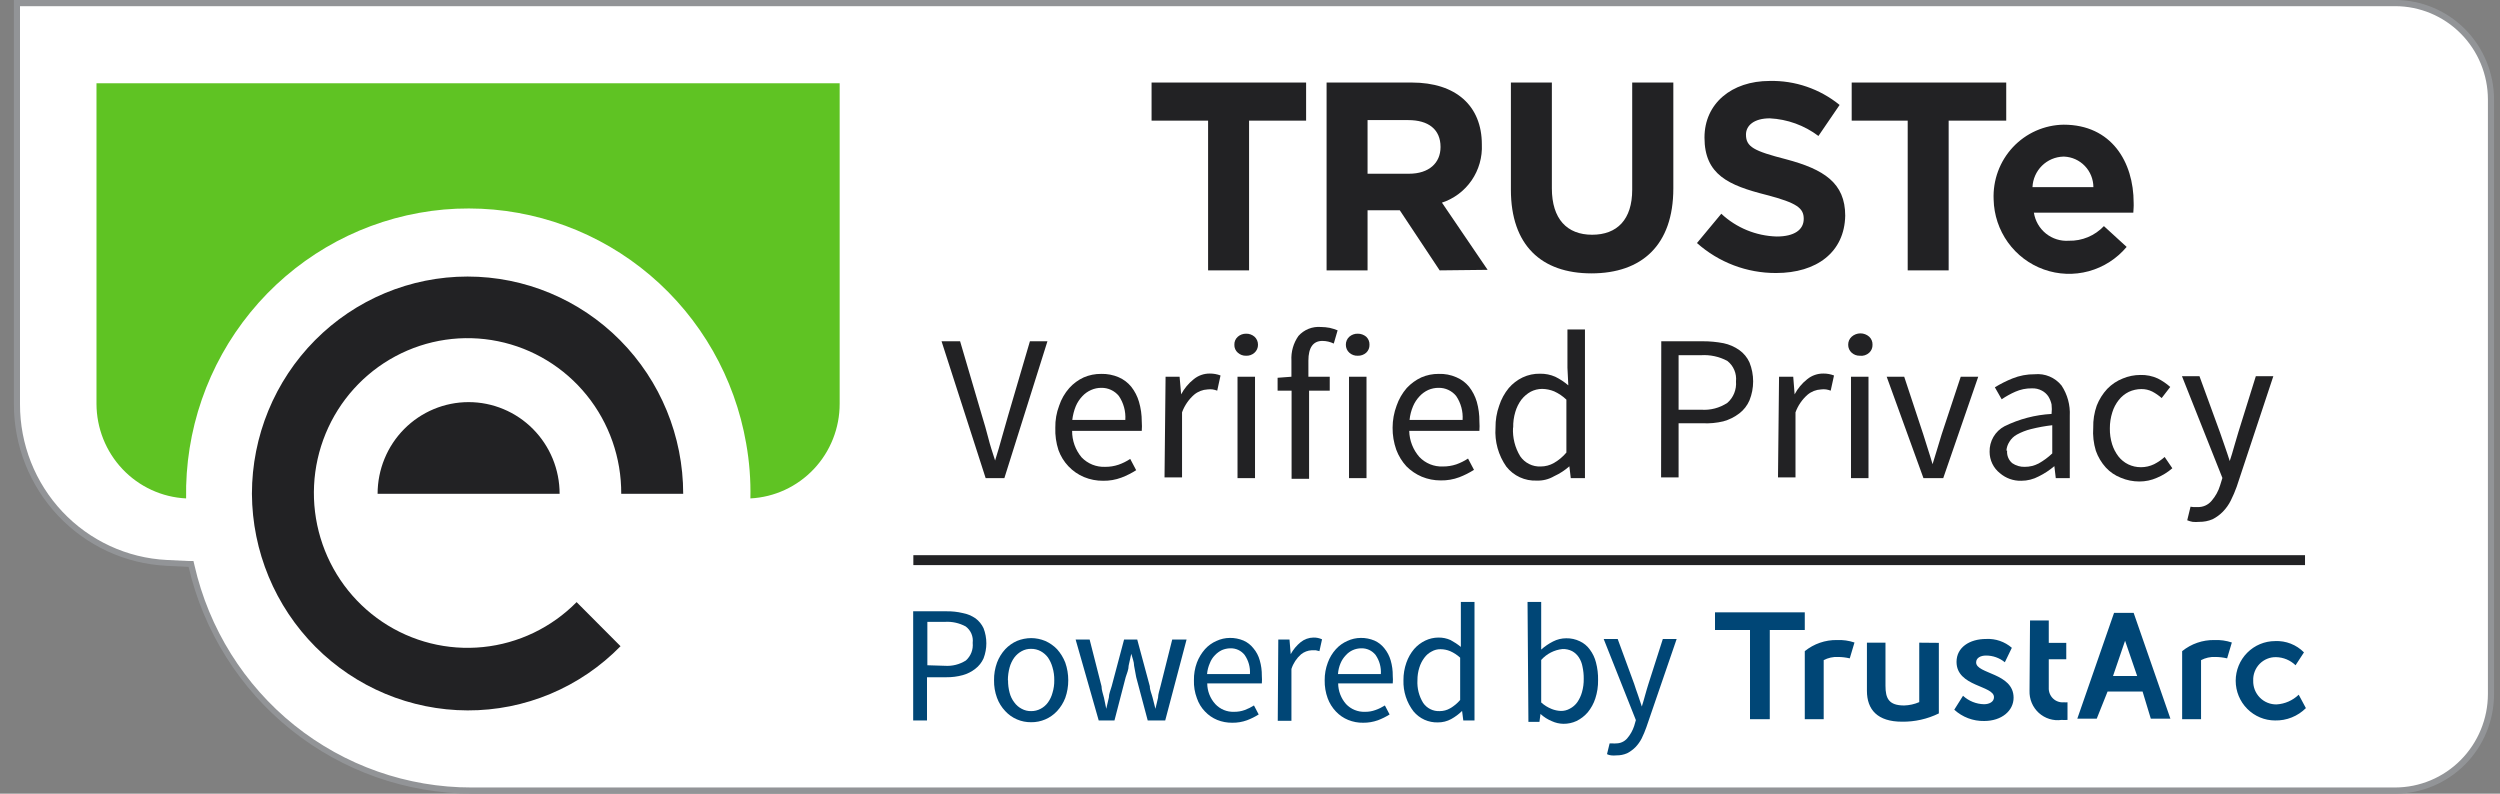 <svg width="126" height="40" viewBox="0 0 126 40" fill="none" xmlns="http://www.w3.org/2000/svg">
<rect x="0" y="0" width="126" height="40" fill="#808080" stroke="none"/>
<g clip-path="url(#clip0_16_1408)">
<path d="M23.821 39.849C20.535 39.863 17.343 38.75 14.768 36.694C12.194 34.637 10.39 31.759 9.653 28.533V28.418L8.418 28.356C6.382 28.253 4.463 27.365 3.059 25.876C1.655 24.386 0.873 22.41 0.876 20.356V0.151H120.715C121.994 0.153 123.22 0.666 124.125 1.578C125.029 2.489 125.538 3.725 125.541 5.013V34.978C125.538 36.267 125.03 37.504 124.125 38.416C123.221 39.329 121.995 39.844 120.715 39.849H23.821Z" fill="white"/>
<path d="M120.716 0.311C121.954 0.311 123.142 0.806 124.018 1.688C124.895 2.569 125.389 3.765 125.391 5.013V34.978C125.389 36.227 124.895 37.423 124.019 38.306C123.143 39.189 121.955 39.687 120.716 39.689H23.768C20.526 39.693 17.379 38.588 14.842 36.555C12.306 34.522 10.529 31.681 9.803 28.498L9.751 28.276H9.521L8.401 28.222C6.404 28.122 4.522 27.25 3.145 25.789C1.769 24.328 1.004 22.388 1.008 20.373V0.311H120.716V0.311ZM120.716 0H0.7V20.373C0.699 22.465 1.497 24.476 2.927 25.991C4.357 27.507 6.31 28.411 8.383 28.516L9.504 28.569C10.26 31.817 12.083 34.713 14.677 36.788C17.27 38.862 20.483 39.994 23.794 40H120.716C121.37 40 122.018 39.87 122.623 39.618C123.228 39.365 123.777 38.995 124.24 38.529C124.703 38.063 125.07 37.509 125.32 36.9C125.571 36.29 125.7 35.637 125.7 34.978V5.013C125.697 3.683 125.171 2.408 124.237 1.468C123.302 0.528 122.036 -2.08385e-06 120.716 0V0Z" fill="#929497"/>
<path d="M4.863 4.196V20.347C4.864 21.574 5.334 22.755 6.174 23.643C7.015 24.532 8.163 25.061 9.38 25.12C9.319 21.706 10.467 18.382 12.619 15.745C14.771 13.107 17.785 11.329 21.121 10.729C21.951 10.578 22.792 10.504 23.635 10.507C26.975 10.511 30.207 11.701 32.763 13.868C35.318 16.035 37.034 19.04 37.608 22.356C37.77 23.268 37.841 24.194 37.82 25.12C39.035 25.058 40.179 24.528 41.017 23.64C41.855 22.751 42.321 21.572 42.319 20.347V4.196H4.863Z" fill="#5FC323"/>
<path d="M19.031 24.889C19.031 24.282 19.149 23.681 19.38 23.12C19.61 22.559 19.948 22.05 20.374 21.62C20.8 21.191 21.306 20.851 21.862 20.619C22.419 20.386 23.015 20.267 23.618 20.267C24.22 20.267 24.817 20.386 25.373 20.619C25.93 20.851 26.435 21.191 26.861 21.62C27.287 22.05 27.625 22.559 27.856 23.12C28.086 23.681 28.205 24.282 28.205 24.889H19.031ZM12.697 24.889C12.713 27.785 13.864 30.557 15.9 32.602C17.936 34.646 20.691 35.797 23.565 35.804C24.999 35.809 26.42 35.526 27.744 34.97C29.068 34.415 30.268 33.598 31.275 32.569L29.061 30.347C27.796 31.63 26.128 32.431 24.342 32.612C22.557 32.794 20.764 32.345 19.27 31.342C17.776 30.339 16.675 28.845 16.154 27.114C15.632 25.383 15.724 23.524 16.412 21.854C17.1 20.184 18.343 18.806 19.928 17.957C21.512 17.108 23.34 16.839 25.1 17.198C26.859 17.556 28.44 18.519 29.573 19.922C30.706 21.325 31.32 23.08 31.31 24.889H34.433C34.433 21.985 33.288 19.199 31.25 17.145C29.212 15.092 26.447 13.938 23.565 13.938C20.682 13.938 17.918 15.092 15.88 17.145C13.842 19.199 12.697 21.985 12.697 24.889" fill="#222224"/>
<path d="M46.024 30.809H47.7C47.977 30.805 48.252 30.834 48.521 30.898C48.752 30.941 48.971 31.032 49.165 31.164C49.339 31.294 49.478 31.465 49.571 31.662C49.759 32.151 49.759 32.693 49.571 33.182C49.478 33.389 49.336 33.57 49.156 33.707C48.968 33.856 48.752 33.964 48.521 34.027C48.254 34.1 47.978 34.136 47.7 34.133H46.721V36.311H46.024V30.809ZM47.621 33.556C47.993 33.582 48.364 33.488 48.68 33.289C48.803 33.179 48.899 33.041 48.959 32.886C49.019 32.732 49.041 32.565 49.024 32.4C49.043 32.243 49.021 32.084 48.959 31.938C48.897 31.793 48.797 31.667 48.671 31.573C48.349 31.399 47.986 31.319 47.621 31.342H46.739V33.529L47.621 33.556Z" fill="#004676"/>
<path d="M50.1 34.284C50.095 33.981 50.146 33.68 50.25 33.395C50.344 33.145 50.484 32.916 50.665 32.72C50.832 32.543 51.033 32.401 51.256 32.302C51.483 32.21 51.725 32.162 51.97 32.16C52.212 32.161 52.452 32.21 52.676 32.302C52.901 32.401 53.105 32.542 53.276 32.72C53.453 32.918 53.593 33.147 53.69 33.395C53.79 33.681 53.841 33.982 53.84 34.284C53.842 34.587 53.791 34.888 53.69 35.173C53.596 35.42 53.455 35.646 53.276 35.84C53.108 36.019 52.906 36.162 52.681 36.258C52.457 36.354 52.215 36.403 51.97 36.4C51.725 36.403 51.481 36.355 51.256 36.258C51.031 36.162 50.83 36.02 50.665 35.84C50.483 35.649 50.342 35.422 50.25 35.173C50.145 34.889 50.094 34.587 50.1 34.284V34.284ZM50.806 34.284C50.803 34.497 50.83 34.71 50.885 34.916C50.93 35.093 51.011 35.26 51.123 35.404C51.22 35.539 51.347 35.648 51.494 35.724C51.64 35.804 51.804 35.844 51.97 35.84C52.136 35.842 52.3 35.802 52.447 35.724C52.593 35.648 52.72 35.539 52.817 35.404C52.923 35.257 53.001 35.091 53.046 34.916C53.109 34.711 53.139 34.498 53.135 34.284C53.139 34.065 53.109 33.846 53.046 33.636C52.997 33.458 52.92 33.29 52.817 33.138C52.718 33.005 52.591 32.896 52.447 32.818C52.3 32.74 52.136 32.7 51.97 32.702C51.804 32.698 51.64 32.738 51.494 32.818C51.349 32.896 51.223 33.005 51.123 33.138C51.014 33.288 50.934 33.456 50.885 33.636C50.827 33.847 50.797 34.065 50.797 34.284H50.806Z" fill="#004676"/>
<path d="M54.211 32.231H54.917L55.517 34.587C55.517 34.782 55.596 34.978 55.64 35.164C55.684 35.351 55.711 35.529 55.755 35.724L55.887 35.156C55.887 34.969 55.975 34.782 56.028 34.587L56.654 32.231H57.316L57.951 34.587C57.951 34.782 58.048 34.978 58.092 35.164C58.136 35.351 58.189 35.529 58.233 35.724C58.281 35.529 58.325 35.342 58.366 35.164C58.366 34.978 58.445 34.782 58.489 34.587L59.08 32.231H59.804L58.727 36.311H57.845L57.263 34.124L57.157 33.547C57.157 33.351 57.069 33.156 57.016 32.951L56.884 33.547C56.884 33.742 56.796 33.938 56.734 34.133L56.169 36.311H55.375L54.211 32.231Z" fill="#004676"/>
<path d="M60.174 34.284C60.169 33.981 60.219 33.68 60.324 33.395C60.418 33.148 60.556 32.919 60.73 32.72C60.892 32.54 61.09 32.398 61.312 32.302C61.522 32.204 61.751 32.152 61.983 32.151C62.219 32.147 62.453 32.193 62.671 32.284C62.868 32.37 63.041 32.505 63.173 32.675C63.322 32.851 63.43 33.057 63.491 33.28C63.565 33.534 63.6 33.797 63.597 34.062C63.607 34.189 63.607 34.317 63.597 34.444H60.845C60.847 34.83 60.992 35.2 61.25 35.484C61.371 35.614 61.518 35.715 61.68 35.783C61.843 35.85 62.018 35.882 62.194 35.875C62.377 35.878 62.56 35.848 62.732 35.786C62.896 35.726 63.052 35.648 63.2 35.555L63.438 36.009C63.251 36.126 63.053 36.224 62.847 36.302C62.609 36.388 62.358 36.43 62.106 36.426C61.846 36.429 61.589 36.381 61.347 36.284C61.114 36.188 60.903 36.043 60.73 35.858C60.547 35.669 60.409 35.441 60.324 35.191C60.215 34.902 60.164 34.594 60.174 34.284V34.284ZM62.997 33.973C63.02 33.632 62.926 33.294 62.732 33.013C62.646 32.902 62.534 32.814 62.407 32.755C62.279 32.697 62.14 32.669 62 32.675C61.858 32.678 61.717 32.709 61.586 32.764C61.453 32.828 61.334 32.915 61.233 33.022C61.121 33.136 61.033 33.272 60.977 33.422C60.899 33.596 60.851 33.783 60.836 33.973H62.997Z" fill="#004676"/>
<path d="M64.426 32.231H64.99L65.052 32.969C65.179 32.736 65.35 32.531 65.555 32.364C65.738 32.217 65.965 32.136 66.199 32.133C66.348 32.129 66.496 32.16 66.631 32.222L66.499 32.818L66.314 32.773H66.111C65.915 32.783 65.726 32.854 65.573 32.978C65.348 33.175 65.18 33.43 65.088 33.715V36.329H64.399L64.426 32.231Z" fill="#004676"/>
<path d="M66.764 34.284C66.761 33.981 66.815 33.679 66.922 33.395C67.013 33.146 67.151 32.916 67.328 32.72C67.49 32.54 67.689 32.398 67.91 32.302C68.121 32.204 68.349 32.152 68.581 32.151C68.817 32.147 69.051 32.193 69.269 32.284C69.466 32.37 69.639 32.505 69.772 32.675C69.917 32.853 70.025 33.059 70.089 33.28C70.163 33.534 70.199 33.797 70.195 34.062C70.206 34.189 70.206 34.317 70.195 34.444H67.443C67.447 34.828 67.588 35.197 67.84 35.484C67.962 35.614 68.11 35.715 68.275 35.783C68.439 35.85 68.615 35.882 68.793 35.875C68.973 35.879 69.152 35.848 69.322 35.786C69.489 35.728 69.648 35.65 69.798 35.555L70.036 36.009C69.849 36.126 69.651 36.224 69.445 36.302C69.207 36.386 68.957 36.429 68.704 36.426C68.445 36.431 68.187 36.382 67.946 36.284C67.712 36.188 67.501 36.043 67.328 35.858C67.146 35.666 67.005 35.439 66.914 35.191C66.809 34.901 66.758 34.593 66.764 34.284ZM69.595 33.973C69.618 33.632 69.525 33.294 69.331 33.013C69.244 32.902 69.132 32.814 69.005 32.755C68.878 32.697 68.738 32.669 68.599 32.675C68.454 32.676 68.311 32.708 68.178 32.767C68.046 32.827 67.928 32.914 67.831 33.022C67.719 33.138 67.629 33.273 67.566 33.422C67.491 33.597 67.447 33.783 67.434 33.973H69.595Z" fill="#004676"/>
<path d="M70.734 34.284C70.731 33.981 70.782 33.681 70.883 33.395C70.97 33.145 71.102 32.913 71.272 32.711C71.429 32.532 71.621 32.387 71.836 32.284C72.043 32.185 72.269 32.134 72.498 32.133C72.707 32.13 72.915 32.172 73.106 32.258C73.29 32.356 73.465 32.472 73.627 32.604V31.911V30.338H74.315V36.311H73.75L73.689 35.831C73.526 35.992 73.342 36.129 73.142 36.24C72.936 36.353 72.705 36.411 72.471 36.409C72.239 36.417 72.008 36.371 71.795 36.276C71.583 36.18 71.395 36.037 71.245 35.858C70.897 35.41 70.716 34.853 70.734 34.284V34.284ZM71.439 34.284C71.416 34.688 71.518 35.088 71.73 35.431C71.823 35.564 71.948 35.672 72.093 35.743C72.238 35.815 72.398 35.848 72.56 35.84C72.746 35.841 72.928 35.792 73.089 35.698C73.279 35.589 73.449 35.447 73.592 35.28V33.147C73.443 33.01 73.273 32.899 73.089 32.818C72.935 32.754 72.77 32.721 72.604 32.72C72.446 32.717 72.291 32.757 72.154 32.836C72.007 32.911 71.88 33.021 71.783 33.156C71.673 33.303 71.59 33.468 71.536 33.644C71.471 33.848 71.438 34.061 71.439 34.276V34.284Z" fill="#004676"/>
<path d="M76.988 30.338H77.676V32V32.738C77.858 32.576 78.059 32.439 78.276 32.329C78.481 32.224 78.707 32.169 78.937 32.169C79.175 32.164 79.411 32.216 79.625 32.32C79.826 32.413 79.999 32.557 80.128 32.738C80.273 32.931 80.378 33.152 80.437 33.387C80.513 33.676 80.549 33.976 80.543 34.276C80.549 34.592 80.501 34.908 80.402 35.209C80.319 35.462 80.19 35.697 80.022 35.902C79.865 36.084 79.673 36.233 79.458 36.338C79.251 36.434 79.025 36.483 78.796 36.48C78.595 36.477 78.397 36.432 78.214 36.347C78.003 36.261 77.808 36.137 77.641 35.982V35.982L77.588 36.382H77.032L76.988 30.338ZM77.676 35.404C77.832 35.545 78.011 35.656 78.205 35.733C78.351 35.792 78.507 35.825 78.664 35.831C78.824 35.835 78.983 35.795 79.123 35.715C79.269 35.64 79.396 35.53 79.493 35.395C79.6 35.241 79.681 35.07 79.731 34.889C79.794 34.669 79.824 34.442 79.82 34.213C79.823 34.007 79.802 33.801 79.758 33.6C79.729 33.432 79.666 33.271 79.573 33.129C79.488 32.999 79.373 32.892 79.237 32.818C79.087 32.742 78.92 32.706 78.752 32.711C78.338 32.754 77.954 32.95 77.676 33.262V35.404Z" fill="#004676"/>
<path d="M81.284 37.467C81.337 37.475 81.39 37.475 81.443 37.467C81.549 37.469 81.655 37.448 81.752 37.405C81.85 37.362 81.937 37.298 82.007 37.218C82.164 37.036 82.284 36.824 82.36 36.596L82.448 36.293L80.825 32.204H81.531L82.36 34.462C82.413 34.64 82.484 34.827 82.554 35.031C82.625 35.236 82.686 35.422 82.748 35.609C82.801 35.431 82.863 35.236 82.916 35.031C82.969 34.827 83.031 34.64 83.084 34.462L83.807 32.204H84.504L82.978 36.649C82.91 36.843 82.831 37.033 82.74 37.218C82.656 37.381 82.549 37.531 82.422 37.662C82.299 37.783 82.16 37.885 82.007 37.964C81.837 38.038 81.654 38.074 81.469 38.071C81.381 38.081 81.293 38.081 81.204 38.071C81.13 38.065 81.058 38.044 80.993 38.009L81.125 37.467H81.284Z" fill="#004676"/>
<path d="M62.953 6.08V13.627H60.888V6.08H58.039V4.16H65.828V6.08H62.953Z" fill="#222224"/>
<path d="M72.559 13.627L70.548 10.596H68.925V13.627H66.86V4.16H71.156C73.379 4.16 74.685 5.333 74.685 7.28C74.715 7.923 74.534 8.559 74.171 9.089C73.807 9.619 73.281 10.014 72.674 10.213L74.976 13.6L72.559 13.627ZM72.603 7.404C72.603 6.516 71.986 6.053 70.98 6.053H68.925V8.756H71.015C72.021 8.756 72.603 8.213 72.603 7.413V7.404Z" fill="#222224"/>
<path d="M80.207 13.778C77.684 13.778 76.149 12.356 76.149 9.564V4.16H78.214V9.493C78.214 11.04 78.981 11.831 80.243 11.831C81.504 11.831 82.263 11.067 82.263 9.564V4.16H84.336V9.493C84.336 12.364 82.739 13.778 80.207 13.778Z" fill="#222224"/>
<path d="M89.514 13.76C88.046 13.766 86.627 13.228 85.527 12.249L86.753 10.773C87.516 11.485 88.51 11.892 89.549 11.92C90.432 11.92 90.908 11.582 90.908 11.031C90.908 10.498 90.59 10.231 89.02 9.822C87.124 9.342 85.906 8.809 85.906 6.933C85.906 5.218 87.273 4.08 89.188 4.08C90.469 4.05 91.719 4.479 92.716 5.289L91.649 6.853C90.938 6.317 90.084 6.008 89.197 5.964C88.412 5.964 87.997 6.32 87.997 6.782C87.997 7.404 88.394 7.609 90.017 8.027C91.922 8.533 92.999 9.218 92.999 10.871C92.963 12.711 91.561 13.76 89.514 13.76Z" fill="#222224"/>
<path d="M98.212 6.08V13.627H96.148V6.08H93.325V4.16H101.114V6.08H98.212Z" fill="#222224"/>
<path d="M107.519 10.72H102.508C102.573 11.135 102.791 11.511 103.117 11.773C103.444 12.034 103.856 12.163 104.272 12.133C104.601 12.141 104.928 12.079 105.232 11.952C105.536 11.825 105.81 11.635 106.037 11.396L107.183 12.444C106.685 13.038 106.019 13.465 105.274 13.669C104.528 13.872 103.739 13.842 103.012 13.582C102.284 13.323 101.652 12.846 101.199 12.216C100.747 11.585 100.496 10.831 100.479 10.053V10.053C100.458 9.571 100.533 9.088 100.7 8.635C100.867 8.182 101.123 7.768 101.452 7.416C101.781 7.065 102.177 6.784 102.616 6.589C103.055 6.395 103.528 6.291 104.008 6.284C106.416 6.284 107.536 8.16 107.536 10.222C107.545 10.409 107.527 10.524 107.519 10.72ZM103.99 7.893C103.586 7.904 103.201 8.069 102.913 8.354C102.625 8.64 102.455 9.024 102.437 9.431H105.507C105.505 9.033 105.351 8.651 105.077 8.365C104.802 8.078 104.429 7.909 104.034 7.893H103.99Z" fill="#222224"/>
<path d="M88.2 31.751H86.436V30.862H90.961V31.751H89.197V36.249H88.2V31.751ZM91.914 36.249V33.271C92.136 33.154 92.386 33.099 92.637 33.111C92.836 33.112 93.034 33.136 93.228 33.182L93.466 32.382C93.182 32.287 92.883 32.245 92.584 32.258C91.995 32.248 91.421 32.446 90.961 32.818V36.249H91.914ZM96.73 32.391V35.387C96.49 35.491 96.233 35.548 95.972 35.556C95.195 35.556 95.028 35.2 95.028 34.56V32.391H94.093V34.818C94.093 35.769 94.631 36.373 95.857 36.373C96.501 36.383 97.139 36.24 97.718 35.956V32.4L96.73 32.391ZM98.495 35.769C98.907 36.146 99.447 36.349 100.003 36.338C100.885 36.338 101.485 35.822 101.485 35.164C101.485 33.911 99.597 33.973 99.597 33.387C99.597 33.147 99.835 33.04 100.091 33.04C100.438 33.037 100.775 33.157 101.044 33.378L101.397 32.649C101.037 32.338 100.573 32.179 100.1 32.204C99.262 32.204 98.609 32.631 98.609 33.36C98.609 34.613 100.497 34.542 100.497 35.138C100.497 35.369 100.268 35.493 99.994 35.493C99.602 35.485 99.226 35.333 98.936 35.067L98.495 35.769ZM102.288 34.818C102.281 35.026 102.319 35.234 102.4 35.426C102.481 35.618 102.602 35.79 102.756 35.93C102.91 36.069 103.092 36.174 103.29 36.235C103.488 36.296 103.697 36.313 103.902 36.284C104.002 36.291 104.102 36.291 104.202 36.284V35.395C104.143 35.402 104.084 35.402 104.026 35.395C103.925 35.406 103.824 35.394 103.728 35.361C103.633 35.329 103.546 35.275 103.473 35.205C103.4 35.135 103.343 35.05 103.306 34.955C103.269 34.861 103.252 34.759 103.258 34.658V33.227H104.14V32.4H103.258V31.271H102.314L102.288 34.818ZM110.933 36.249V33.271C111.156 33.154 111.405 33.099 111.656 33.111C111.855 33.112 112.053 33.136 112.247 33.182L112.485 32.382C112.201 32.287 111.902 32.245 111.603 32.258C111.014 32.248 110.44 32.446 109.98 32.818V36.249H110.933ZM114.664 32.311C114.138 32.311 113.633 32.522 113.261 32.897C112.888 33.272 112.679 33.781 112.679 34.311C112.679 34.842 112.888 35.35 113.261 35.725C113.633 36.1 114.138 36.311 114.664 36.311C114.951 36.318 115.237 36.266 115.503 36.159C115.77 36.053 116.013 35.892 116.217 35.689L115.855 35.013C115.554 35.303 115.16 35.477 114.744 35.502C114.587 35.506 114.431 35.477 114.285 35.418C114.139 35.359 114.007 35.271 113.896 35.158C113.786 35.046 113.699 34.912 113.641 34.765C113.584 34.618 113.557 34.46 113.562 34.302C113.555 34.147 113.581 33.992 113.637 33.847C113.692 33.702 113.777 33.57 113.885 33.459C113.994 33.348 114.123 33.261 114.266 33.203C114.409 33.144 114.563 33.116 114.717 33.12C115.083 33.128 115.432 33.274 115.696 33.529L116.12 32.88C115.93 32.688 115.703 32.538 115.452 32.44C115.201 32.342 114.933 32.298 114.664 32.311V32.311ZM107.986 34.853H106.222L105.675 36.222H104.696L106.548 30.889H107.536L109.389 36.222H108.401L107.986 34.853ZM107.713 34.071L107.104 32.293L106.496 34.071H107.713Z" fill="#004676"/>
<path d="M46.033 28.231H116.173" stroke="#222224" stroke-width="0.5" stroke-miterlimit="10"/>
<path d="M47.454 17.2H48.389L49.483 20.924C49.606 21.333 49.721 21.715 49.809 22.071C49.897 22.427 50.021 22.8 50.153 23.209C50.285 22.8 50.391 22.418 50.488 22.071C50.585 21.724 50.7 21.333 50.815 20.924L51.908 17.2H52.791L50.62 24.098H49.677L47.454 17.2Z" fill="#222224"/>
<path d="M53.188 21.556C53.181 21.176 53.247 20.799 53.382 20.444C53.49 20.116 53.665 19.814 53.893 19.556C54.096 19.33 54.342 19.149 54.617 19.022C54.895 18.901 55.196 18.841 55.499 18.844C55.802 18.836 56.102 18.894 56.381 19.013C56.628 19.12 56.846 19.284 57.016 19.493C57.192 19.718 57.324 19.974 57.404 20.249C57.499 20.572 57.546 20.907 57.545 21.244C57.557 21.401 57.557 21.559 57.545 21.716H54.035C54.031 22.203 54.2 22.675 54.511 23.049C54.664 23.209 54.85 23.335 55.055 23.418C55.261 23.5 55.481 23.538 55.702 23.529C55.93 23.531 56.156 23.495 56.372 23.422C56.581 23.35 56.779 23.251 56.963 23.129L57.263 23.698C57.029 23.847 56.781 23.972 56.522 24.071C56.226 24.182 55.912 24.236 55.596 24.231C55.266 24.234 54.94 24.17 54.634 24.044C54.338 23.92 54.071 23.735 53.849 23.501C53.627 23.267 53.456 22.989 53.346 22.684C53.228 22.321 53.174 21.938 53.188 21.556V21.556ZM56.716 21.164C56.745 20.736 56.63 20.31 56.39 19.956C56.283 19.825 56.148 19.721 55.995 19.65C55.842 19.579 55.676 19.544 55.508 19.547C55.332 19.546 55.157 19.582 54.996 19.653C54.825 19.727 54.672 19.836 54.546 19.973C54.409 20.118 54.298 20.287 54.22 20.471C54.13 20.693 54.071 20.926 54.043 21.164H56.716Z" fill="#222224"/>
<path d="M58.745 18.987H59.451L59.53 19.875C59.687 19.579 59.903 19.318 60.166 19.111C60.395 18.924 60.682 18.823 60.977 18.827C61.161 18.826 61.343 18.859 61.515 18.924L61.348 19.689C61.273 19.661 61.197 19.64 61.118 19.627C61.033 19.616 60.947 19.616 60.862 19.627C60.613 19.639 60.375 19.732 60.183 19.893C59.909 20.133 59.7 20.439 59.575 20.782V24.062H58.692L58.745 18.987Z" fill="#222224"/>
<path d="M62.803 17.929C62.651 17.934 62.502 17.88 62.388 17.778C62.331 17.729 62.285 17.668 62.254 17.598C62.224 17.529 62.209 17.454 62.212 17.378C62.209 17.301 62.222 17.224 62.253 17.153C62.284 17.082 62.33 17.019 62.388 16.969C62.504 16.869 62.651 16.816 62.803 16.818C62.958 16.814 63.108 16.868 63.226 16.969C63.283 17.02 63.329 17.083 63.359 17.154C63.389 17.224 63.404 17.301 63.403 17.378C63.404 17.453 63.389 17.528 63.358 17.597C63.328 17.666 63.283 17.728 63.226 17.778C63.111 17.882 62.958 17.937 62.803 17.929V17.929ZM62.371 18.987H63.253V24.098H62.371V18.987Z" fill="#222224"/>
<path d="M67.222 17.316C67.043 17.229 66.847 17.183 66.649 17.182C66.181 17.182 65.943 17.52 65.943 18.178V18.987H67.019V19.689H65.978V24.133H65.096V19.689H64.391V19.04L65.088 18.987V18.178C65.062 17.735 65.186 17.296 65.44 16.933C65.581 16.775 65.756 16.652 65.952 16.573C66.148 16.495 66.359 16.463 66.57 16.48C66.721 16.481 66.871 16.496 67.019 16.524C67.155 16.555 67.287 16.597 67.416 16.649L67.222 17.316Z" fill="#222224"/>
<path d="M68.431 17.929C68.276 17.937 68.124 17.882 68.008 17.778C67.951 17.728 67.906 17.666 67.876 17.597C67.846 17.528 67.83 17.453 67.831 17.378C67.83 17.301 67.844 17.224 67.875 17.154C67.905 17.083 67.951 17.02 68.008 16.969C68.126 16.868 68.276 16.814 68.431 16.818C68.585 16.816 68.736 16.87 68.855 16.969C68.91 17.021 68.954 17.084 68.983 17.155C69.012 17.225 69.025 17.301 69.022 17.378C69.025 17.453 69.011 17.527 68.982 17.596C68.953 17.666 68.91 17.727 68.855 17.778C68.738 17.881 68.586 17.935 68.431 17.929ZM67.99 18.987H68.872V24.098H67.99V18.987Z" fill="#222224"/>
<path d="M70.187 21.555C70.188 21.176 70.256 20.799 70.389 20.444C70.501 20.117 70.675 19.816 70.901 19.555C71.109 19.332 71.357 19.151 71.633 19.022C71.912 18.901 72.212 18.84 72.516 18.844C72.818 18.834 73.12 18.891 73.398 19.013C73.648 19.117 73.87 19.282 74.042 19.493C74.217 19.718 74.349 19.974 74.43 20.249C74.521 20.573 74.566 20.908 74.562 21.244C74.573 21.401 74.573 21.559 74.562 21.715H71.025C71.035 22.201 71.217 22.667 71.536 23.031C71.688 23.191 71.873 23.316 72.076 23.399C72.28 23.482 72.499 23.52 72.718 23.511C72.949 23.513 73.179 23.477 73.398 23.404C73.605 23.33 73.804 23.232 73.989 23.111L74.289 23.68C74.055 23.829 73.806 23.954 73.548 24.053C73.249 24.165 72.931 24.219 72.612 24.213C72.286 24.215 71.962 24.151 71.66 24.027C71.37 23.904 71.106 23.726 70.883 23.502C70.661 23.26 70.487 22.976 70.372 22.667C70.246 22.31 70.183 21.934 70.187 21.555ZM73.715 21.164C73.744 20.736 73.629 20.31 73.389 19.956C73.282 19.825 73.147 19.721 72.994 19.65C72.841 19.579 72.675 19.544 72.507 19.547C72.328 19.546 72.151 19.582 71.986 19.653C71.819 19.729 71.669 19.838 71.545 19.973C71.408 20.118 71.297 20.287 71.219 20.471C71.125 20.692 71.065 20.925 71.042 21.164H73.715Z" fill="#222224"/>
<path d="M75.374 21.555C75.369 21.177 75.431 20.801 75.559 20.444C75.663 20.12 75.828 19.818 76.044 19.555C76.237 19.331 76.474 19.149 76.741 19.022C77.017 18.892 77.319 18.828 77.623 18.835C77.884 18.831 78.143 18.882 78.382 18.987C78.62 19.103 78.842 19.25 79.043 19.422L78.999 18.533V16.604H79.882V24.098H79.167L79.096 23.502C78.866 23.705 78.608 23.873 78.329 24C78.062 24.157 77.756 24.234 77.447 24.222C77.156 24.234 76.865 24.177 76.6 24.055C76.335 23.933 76.102 23.75 75.921 23.52C75.518 22.949 75.325 22.254 75.374 21.555V21.555ZM76.256 21.555C76.229 22.061 76.355 22.564 76.618 22.995C76.732 23.162 76.887 23.297 77.068 23.387C77.248 23.478 77.448 23.52 77.65 23.511C77.885 23.511 78.116 23.45 78.32 23.333C78.557 23.196 78.769 23.019 78.946 22.809V20.142C78.766 19.968 78.557 19.827 78.329 19.724C78.136 19.645 77.929 19.603 77.72 19.6C77.521 19.602 77.324 19.65 77.147 19.742C76.966 19.843 76.807 19.979 76.679 20.142C76.54 20.329 76.436 20.54 76.371 20.764C76.295 21.018 76.259 21.282 76.265 21.547L76.256 21.555Z" fill="#222224"/>
<path d="M83.728 17.2H85.827C86.176 17.199 86.525 17.232 86.868 17.298C87.153 17.358 87.423 17.476 87.662 17.644C87.885 17.802 88.061 18.017 88.174 18.267C88.42 18.879 88.42 19.565 88.174 20.178C88.062 20.438 87.886 20.664 87.662 20.835C87.422 21.019 87.15 21.155 86.859 21.235C86.521 21.316 86.174 21.349 85.827 21.333H84.601V24.062H83.719L83.728 17.2ZM85.73 20.649C86.2 20.685 86.668 20.563 87.062 20.302C87.213 20.169 87.33 20.003 87.405 19.816C87.48 19.629 87.511 19.427 87.494 19.227C87.515 19.03 87.486 18.831 87.409 18.649C87.332 18.466 87.209 18.307 87.053 18.187C86.646 17.971 86.189 17.873 85.73 17.902H84.601V20.649H85.73Z" fill="#222224"/>
<path d="M89.664 18.987H90.379L90.449 19.875C90.605 19.578 90.822 19.318 91.085 19.111C91.314 18.925 91.601 18.824 91.896 18.827C92.08 18.825 92.263 18.858 92.434 18.924L92.267 19.689C92.192 19.661 92.115 19.64 92.037 19.627C91.952 19.615 91.866 19.615 91.781 19.627C91.532 19.639 91.294 19.732 91.102 19.893C90.828 20.133 90.618 20.439 90.493 20.782V24.062H89.611L89.664 18.987Z" fill="#222224"/>
<path d="M93.731 17.929C93.581 17.932 93.436 17.878 93.325 17.778C93.269 17.728 93.224 17.666 93.193 17.597C93.163 17.528 93.148 17.453 93.149 17.378C93.147 17.301 93.162 17.224 93.192 17.154C93.223 17.083 93.268 17.02 93.325 16.969C93.447 16.861 93.604 16.802 93.766 16.802C93.928 16.802 94.085 16.861 94.207 16.969C94.263 17.02 94.307 17.084 94.336 17.155C94.365 17.225 94.378 17.301 94.375 17.378C94.377 17.453 94.364 17.527 94.335 17.596C94.306 17.665 94.262 17.727 94.207 17.778C94.144 17.836 94.068 17.88 93.986 17.906C93.903 17.933 93.816 17.94 93.731 17.929ZM93.29 18.987H94.172V24.098H93.29V18.987Z" fill="#222224"/>
<path d="M95.089 18.987H95.972L96.933 21.893L97.171 22.649C97.251 22.898 97.33 23.147 97.401 23.396C97.48 23.147 97.55 22.898 97.63 22.649C97.709 22.4 97.78 22.142 97.859 21.893L98.821 18.987H99.703L97.939 24.098H96.942L95.089 18.987Z" fill="#222224"/>
<path d="M100.276 22.773C100.269 22.509 100.336 22.249 100.468 22.021C100.601 21.793 100.794 21.607 101.026 21.484C101.768 21.119 102.575 20.908 103.399 20.862C103.417 20.703 103.417 20.542 103.399 20.382C103.367 20.237 103.311 20.099 103.232 19.973C103.15 19.854 103.041 19.756 102.914 19.689C102.757 19.604 102.58 19.564 102.402 19.573C102.117 19.569 101.834 19.627 101.573 19.742C101.332 19.848 101.102 19.976 100.885 20.124L100.541 19.52C100.823 19.348 101.118 19.199 101.423 19.076C101.782 18.931 102.166 18.858 102.552 18.862C102.806 18.837 103.063 18.876 103.298 18.975C103.534 19.075 103.741 19.231 103.902 19.431C104.2 19.882 104.346 20.419 104.317 20.96V24.098H103.611L103.54 23.493C103.3 23.697 103.037 23.87 102.755 24.009C102.484 24.154 102.181 24.231 101.873 24.231C101.48 24.242 101.096 24.106 100.797 23.849C100.634 23.721 100.503 23.558 100.413 23.372C100.323 23.185 100.276 22.981 100.276 22.773V22.773ZM101.159 22.711C101.148 22.829 101.165 22.948 101.21 23.058C101.254 23.168 101.324 23.265 101.414 23.342C101.601 23.471 101.823 23.537 102.049 23.529C102.292 23.53 102.531 23.472 102.746 23.36C102.996 23.22 103.227 23.05 103.434 22.853V21.431C103.072 21.472 102.712 21.538 102.358 21.627C102.112 21.688 101.875 21.781 101.653 21.902C101.496 21.988 101.365 22.113 101.273 22.267C101.187 22.4 101.135 22.552 101.123 22.711H101.159Z" fill="#222224"/>
<path d="M105.499 21.555C105.49 21.177 105.549 20.801 105.675 20.444C105.797 20.132 105.977 19.845 106.204 19.6C106.426 19.371 106.693 19.192 106.989 19.076C107.269 18.959 107.569 18.899 107.872 18.898C108.175 18.888 108.477 18.949 108.754 19.076C108.98 19.19 109.19 19.334 109.38 19.502L108.948 20.062C108.803 19.934 108.643 19.823 108.471 19.733C108.301 19.649 108.114 19.607 107.924 19.609C107.705 19.61 107.488 19.658 107.289 19.751C107.094 19.848 106.922 19.988 106.786 20.16C106.64 20.345 106.529 20.556 106.46 20.782C106.377 21.044 106.335 21.317 106.337 21.591C106.332 21.862 106.371 22.132 106.451 22.391C106.521 22.613 106.628 22.82 106.769 23.004C106.902 23.173 107.071 23.31 107.263 23.404C107.464 23.5 107.684 23.549 107.907 23.547C108.136 23.547 108.362 23.495 108.568 23.395C108.76 23.298 108.938 23.175 109.098 23.031L109.486 23.6C109.254 23.801 108.992 23.963 108.71 24.08C108.432 24.205 108.131 24.268 107.827 24.267C107.506 24.268 107.188 24.205 106.892 24.08C106.604 23.968 106.344 23.792 106.134 23.564C105.912 23.319 105.741 23.032 105.631 22.72C105.516 22.343 105.471 21.948 105.499 21.555V21.555Z" fill="#222224"/>
<path d="M110.545 25.556H110.747C110.882 25.562 111.017 25.538 111.141 25.484C111.265 25.43 111.374 25.348 111.462 25.244C111.659 25.017 111.807 24.751 111.894 24.462L112.009 24.089L109.971 18.96H110.853L111.885 21.787L112.132 22.498C112.221 22.747 112.3 22.996 112.379 23.236C112.459 23.005 112.529 22.756 112.6 22.507C112.671 22.258 112.741 22.018 112.812 21.787L113.694 18.96H114.576L112.732 24.524C112.646 24.764 112.546 24.999 112.432 25.227C112.329 25.433 112.195 25.622 112.035 25.787C111.884 25.942 111.708 26.071 111.515 26.169C111.3 26.261 111.069 26.306 110.836 26.302C110.727 26.312 110.618 26.312 110.509 26.302C110.416 26.285 110.324 26.258 110.236 26.222L110.403 25.538L110.545 25.556Z" fill="#222224"/>
</g>
<defs>
<clipPath id="clip0_16_1408">
<rect width="125" height="40" fill="white" transform="translate(0.7)"/>
</clipPath>
</defs>
</svg>
